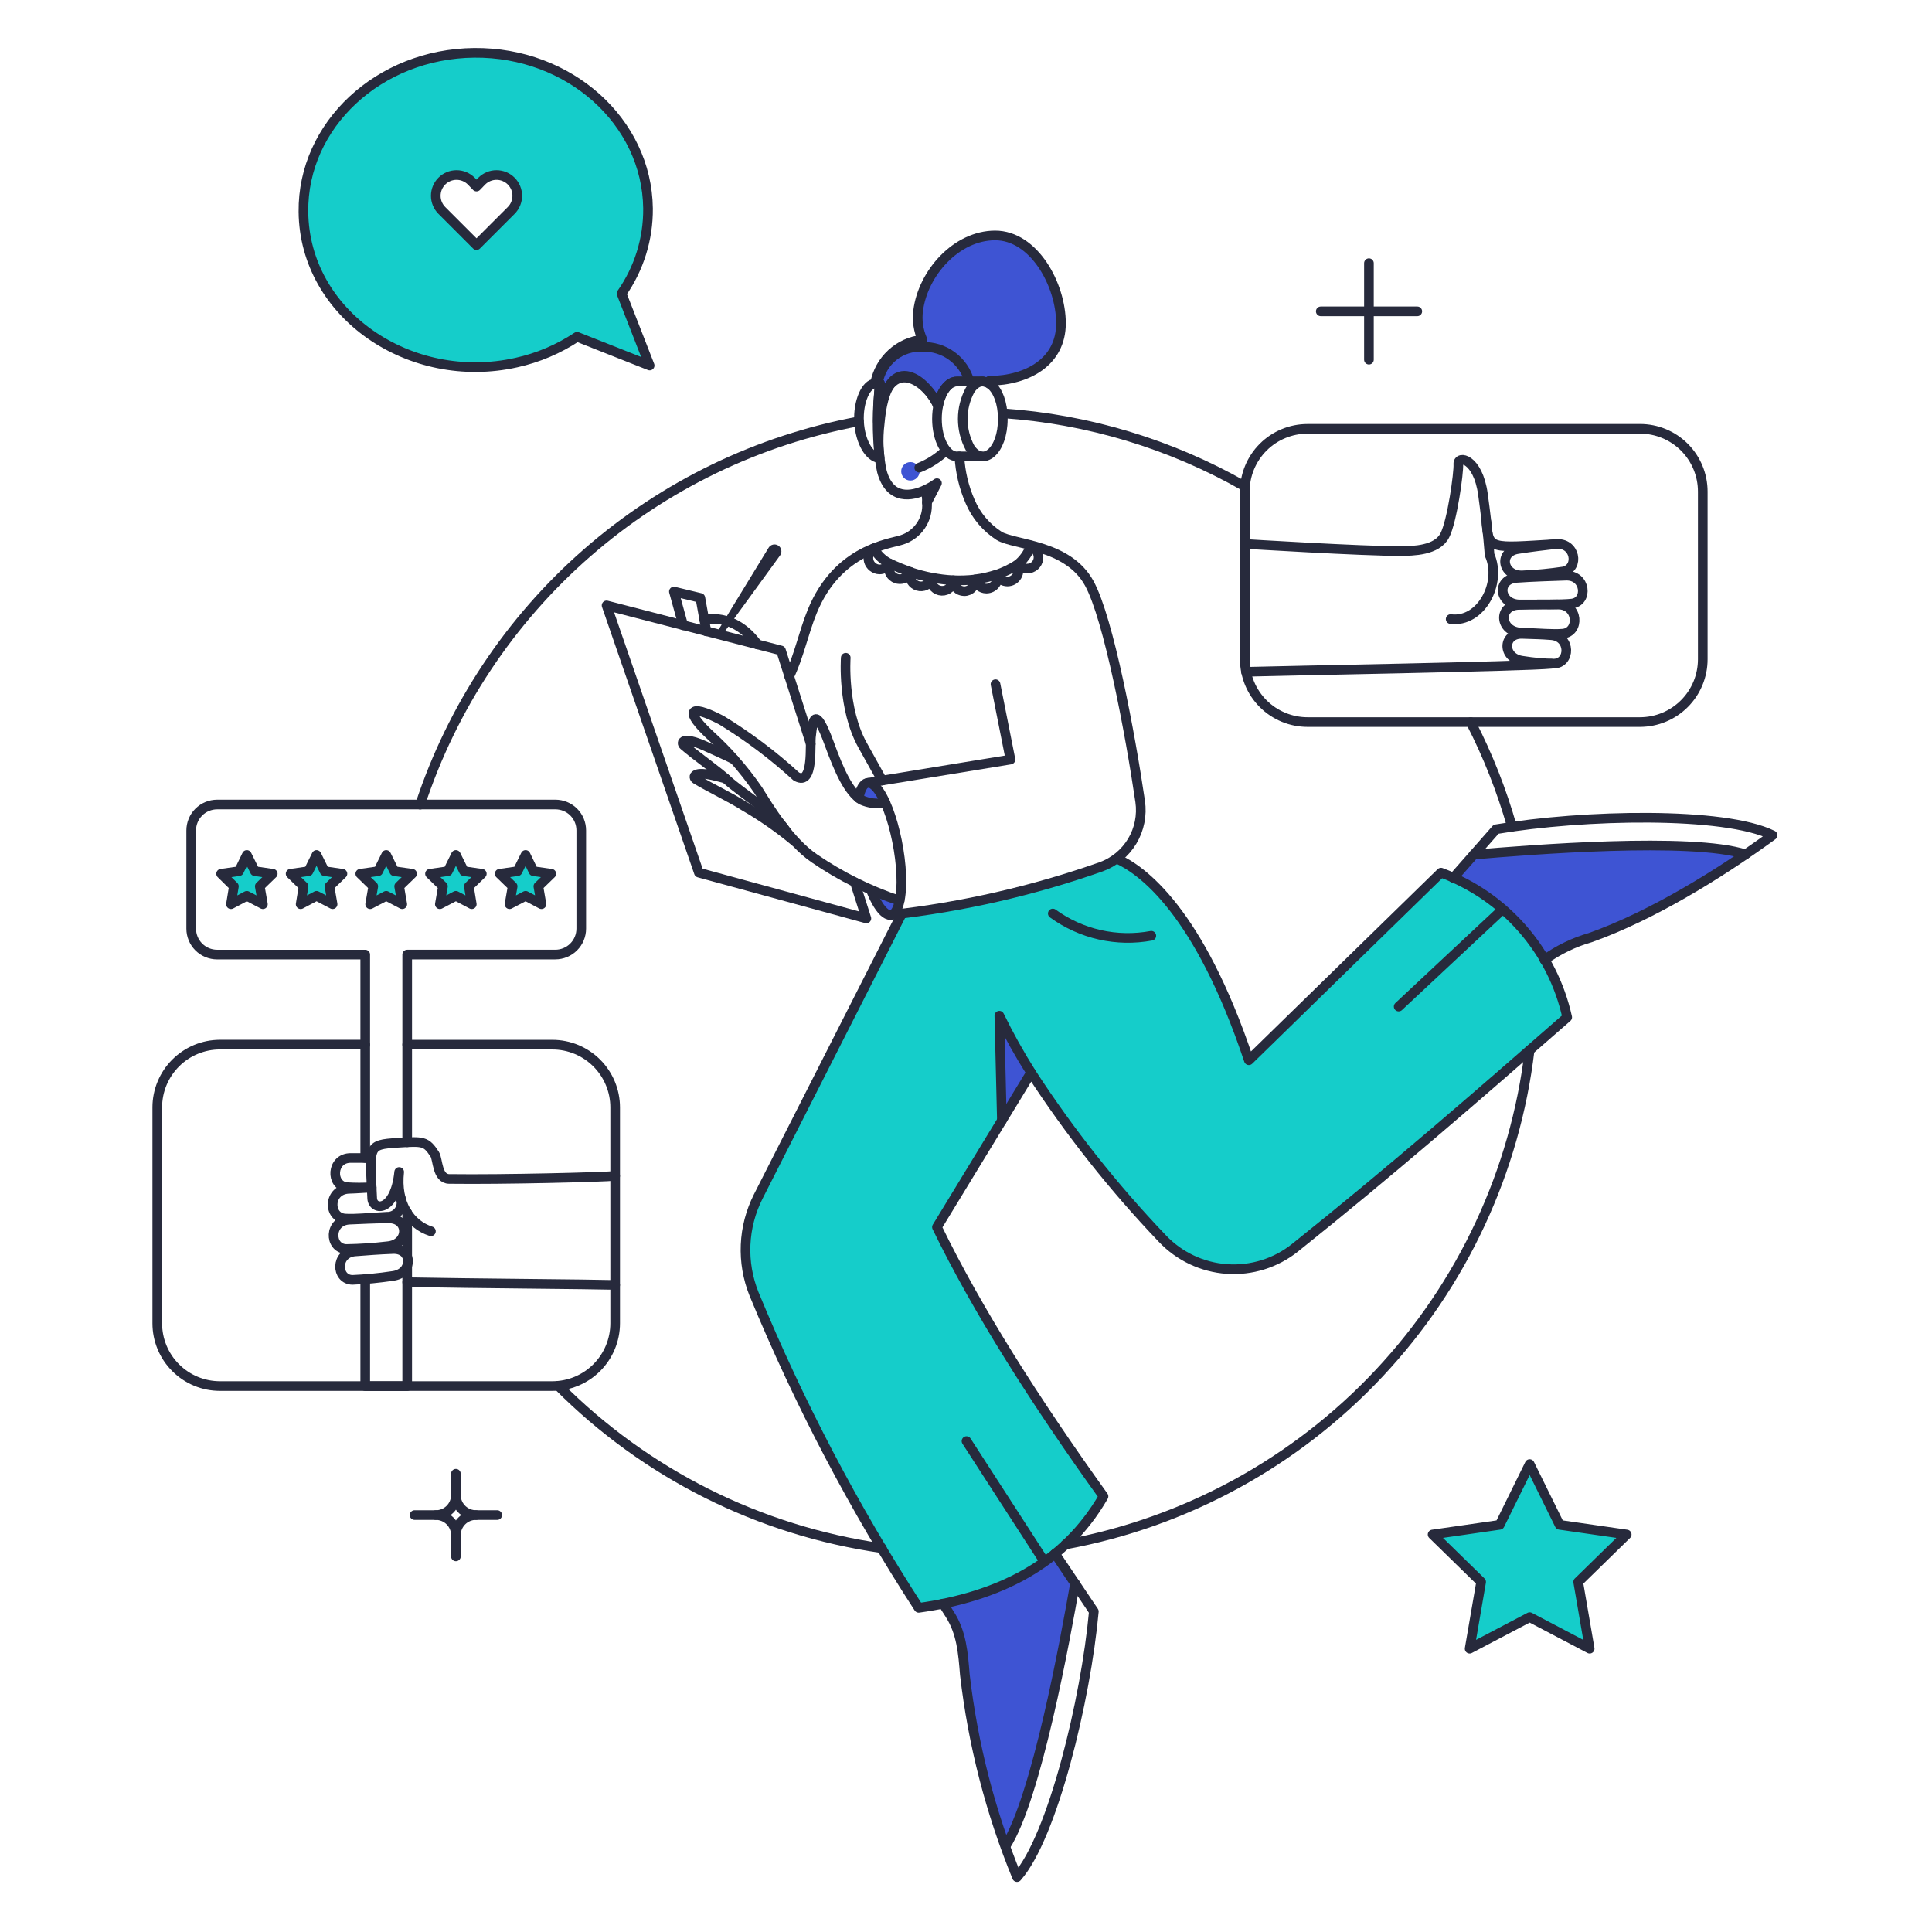 <svg width="154" height="154" viewBox="0 0 154 154" fill="none" xmlns="http://www.w3.org/2000/svg">
<path d="M114.862 69.559L99.565 84.523C95.58 72.598 91.029 69.327 89.022 68.439C87.002 69.975 77.046 72.157 71.908 72.817L60.45 95.399C59.847 96.593 59.505 97.902 59.448 99.238C59.39 100.574 59.617 101.908 60.115 103.149C63.718 111.875 68.114 120.252 73.246 128.175C79.527 127.303 84.834 124.744 87.975 119.291C82.493 111.657 77.898 104.415 74.7 97.828L79.876 89.322L79.658 80.975C82.828 87.519 88.354 94.149 92.643 98.715C93.992 100.145 95.83 101.016 97.791 101.153C99.752 101.29 101.694 100.685 103.229 99.457C110.688 93.509 117.828 87.3 124.924 81.089C124.344 78.479 123.119 76.057 121.361 74.043C119.603 72.029 117.369 70.487 114.862 69.559Z" fill="#15CDCA"/>
<path fill-rule="evenodd" clip-rule="evenodd" d="M51.784 29.136L45.999 26.847C44.525 27.825 42.883 28.522 41.156 28.903C32.707 30.793 24.263 25.066 24.186 16.877C24.118 9.956 30.204 4.288 37.794 4.211C45.371 4.139 51.574 9.679 51.654 16.619C51.674 19.043 50.937 21.412 49.545 23.395L51.784 29.136ZM40.209 14.089C40.512 14.214 40.771 14.427 40.953 14.699C41.135 14.972 41.232 15.292 41.231 15.62C41.231 15.837 41.188 16.052 41.105 16.253C41.022 16.454 40.9 16.636 40.746 16.79L37.983 19.538L35.221 16.79C35.067 16.636 34.945 16.454 34.862 16.253C34.779 16.052 34.736 15.837 34.736 15.62C34.736 15.18 34.91 14.759 35.221 14.449C35.531 14.138 35.952 13.964 36.391 13.964C36.608 13.964 36.824 14.007 37.025 14.09C37.225 14.173 37.408 14.295 37.562 14.449L37.983 14.871L38.405 14.449C38.636 14.217 38.931 14.059 39.252 13.995C39.574 13.931 39.906 13.964 40.209 14.089Z" fill="#15CDCA"/>
<path d="M19.676 68.149L20.316 69.443L21.741 69.647L20.708 70.65L20.956 72.075L19.676 71.406L18.411 72.075L18.644 70.65L17.626 69.647L19.051 69.443L19.676 68.149Z" fill="#15CDCA"/>
<path d="M25.231 68.149L25.871 69.443L27.296 69.647L26.263 70.65L26.511 72.075L25.231 71.406L23.966 72.075L24.198 70.65L23.166 69.647L24.591 69.443L25.231 68.149Z" fill="#15CDCA"/>
<path d="M30.785 68.149L31.425 69.443L32.85 69.647L31.817 70.65L32.065 72.075L30.785 71.406L29.506 72.075L29.753 70.65L28.72 69.647L30.146 69.443L30.785 68.149Z" fill="#15CDCA"/>
<path d="M36.34 68.149L36.98 69.443L38.405 69.647L37.373 70.65L37.605 72.075L36.34 71.406L35.061 72.075L35.308 70.65L34.276 69.647L35.701 69.443L36.34 68.149Z" fill="#15CDCA"/>
<path d="M41.895 68.149L42.52 69.443L43.945 69.647L42.913 70.65L43.16 72.075L41.895 71.406L40.615 72.075L40.863 70.65L39.83 69.647L41.255 69.443L41.895 68.149Z" fill="#15CDCA"/>
<path d="M129.665 122.315L124.314 121.544L121.929 116.702L119.544 121.544L114.193 122.315L118.061 126.095L117.145 131.417L121.929 128.902L126.713 131.417L125.797 126.095L129.665 122.315Z" fill="#15CDCA"/>
<path d="M73.784 39.038C73.853 39.373 73.887 39.714 73.886 40.056L74.685 38.514C74.4 38.714 74.098 38.889 73.784 39.038Z" fill="#3E54D3"/>
<path d="M71.705 71.799C71.312 73.747 70.236 73.005 69.421 70.941C70.164 71.274 70.926 71.561 71.704 71.799H71.705Z" fill="#3E54D3"/>
<path d="M70.57 63.977C70.211 64.067 69.838 64.082 69.472 64.022C69.107 63.962 68.758 63.827 68.447 63.627C68.782 61.764 69.741 62.13 70.57 63.977Z" fill="#3E54D3"/>
<path d="M61.264 43.662L57.178 50.351C57.144 50.403 57.131 50.467 57.144 50.528C57.156 50.589 57.192 50.643 57.244 50.677C57.296 50.712 57.36 50.724 57.421 50.712C57.482 50.7 57.536 50.664 57.57 50.612L62.18 44.273C62.224 44.213 62.255 44.145 62.272 44.072C62.289 44 62.291 43.925 62.278 43.851C62.265 43.778 62.237 43.708 62.197 43.646C62.156 43.584 62.103 43.53 62.041 43.489C61.979 43.448 61.91 43.419 61.836 43.406C61.763 43.392 61.688 43.394 61.615 43.41C61.543 43.426 61.474 43.457 61.414 43.5C61.353 43.543 61.302 43.599 61.264 43.662Z" fill="#272A3C"/>
<path d="M71.835 37.569C71.835 37.764 71.913 37.951 72.051 38.089C72.188 38.227 72.375 38.304 72.57 38.304C72.765 38.304 72.952 38.227 73.09 38.089C73.227 37.951 73.305 37.764 73.305 37.569C73.305 37.374 73.227 37.187 73.09 37.05C72.952 36.912 72.765 36.834 72.57 36.834C72.375 36.834 72.188 36.912 72.051 37.05C71.913 37.187 71.835 37.374 71.835 37.569Z" fill="#3E54D3"/>
<path d="M82.188 85.496L79.861 89.306L79.643 80.96C80.413 82.515 81.262 84.029 82.188 85.496Z" fill="#3E54D3"/>
<path d="M117.479 68.12L115.851 69.982C118.907 71.323 121.45 73.612 123.107 76.51C124.217 75.713 125.457 75.113 126.771 74.736C131.15 73.017 135.313 70.791 139.175 68.105C134.929 66.695 121.856 67.742 117.479 68.12Z" fill="#3E54D3"/>
<path d="M84.123 123.856C81.509 125.89 78.439 127.258 75.179 127.84L75.703 128.669C76.648 130.138 76.765 131.752 76.909 133.497C77.447 138.172 78.526 142.769 80.124 147.196C82.596 143.446 84.937 130.546 85.693 126.213L84.123 123.856Z" fill="#3E54D3"/>
<path d="M84.57 25.776C84.57 22.694 82.419 18.768 79.322 18.768C76.238 18.768 73.563 21.763 73.184 24.773C73.087 25.557 73.204 26.353 73.524 27.076C72.604 27.175 71.741 27.567 71.062 28.195C70.383 28.822 69.924 29.652 69.754 30.561L70.131 30.546C70.024 31.575 69.974 32.608 69.982 33.642C70.606 28.094 73.788 30.186 74.769 32.349C74.999 31.215 75.584 30.415 76.268 30.415H78.318C78.54 30.423 78.753 30.499 78.93 30.633C78.91 30.54 78.888 30.448 78.864 30.356C81.923 30.326 84.57 28.828 84.57 25.776Z" fill="#3E54D3"/>
<path d="M84.57 25.776C84.57 22.694 82.419 18.768 79.322 18.768C76.238 18.768 73.563 21.763 73.184 24.773C73.087 25.557 73.204 26.353 73.524 27.076C72.604 27.175 71.741 27.567 71.062 28.195C70.383 28.822 69.924 29.652 69.754 30.561L70.131 30.546C70.024 31.575 69.974 32.608 69.982 33.642C70.606 28.094 73.788 30.186 74.769 32.349C74.999 31.215 75.584 30.415 76.268 30.415H78.318C78.54 30.423 78.753 30.499 78.93 30.633C78.91 30.54 78.888 30.448 78.864 30.356C81.923 30.326 84.57 28.828 84.57 25.776Z" stroke="#272A3C" stroke-width="0.769" stroke-linejoin="round"/>
<path d="M70.294 123.405C60.517 122.011 51.46 117.468 44.498 110.463" stroke="#272A3C" stroke-width="0.769" stroke-linecap="round" stroke-linejoin="round"/>
<path d="M121.929 83.693C120.779 93.355 116.566 102.394 109.906 109.488C103.247 116.582 94.491 121.357 84.922 123.114" stroke="#272A3C" stroke-width="0.769" stroke-linecap="round" stroke-linejoin="round"/>
<path d="M117.232 57.563C118.602 60.225 119.703 63.016 120.518 65.896" stroke="#272A3C" stroke-width="0.769" stroke-linecap="round" stroke-linejoin="round"/>
<path d="M32.458 91.051V76.088H44.265C44.813 76.088 45.339 75.871 45.726 75.483C46.114 75.095 46.332 74.57 46.332 74.022V66.186C46.331 65.915 46.278 65.647 46.174 65.397C46.07 65.147 45.918 64.92 45.726 64.728C45.534 64.537 45.306 64.386 45.055 64.283C44.805 64.18 44.536 64.127 44.265 64.128H17.306C17.034 64.129 16.765 64.183 16.514 64.287C16.263 64.391 16.035 64.544 15.843 64.737C15.651 64.93 15.499 65.158 15.396 65.41C15.293 65.661 15.24 65.931 15.241 66.203V74.023C15.241 74.571 15.459 75.097 15.846 75.484C16.234 75.872 16.759 76.09 17.307 76.09H29.113V92.3" stroke="#272A3C" stroke-width="0.769" stroke-linecap="round" stroke-linejoin="round"/>
<path d="M32.458 100.183V96.664" stroke="#272A3C" stroke-width="0.769" stroke-linecap="round" stroke-linejoin="round"/>
<path d="M29.113 101.964V110.492H32.458V100.895" stroke="#272A3C" stroke-width="0.769" stroke-linecap="round" stroke-linejoin="round"/>
<path d="M32.458 83.269H44.033C45.359 83.27 46.631 83.797 47.569 84.735C48.507 85.673 49.034 86.945 49.035 88.271V105.474C49.035 106.801 48.508 108.074 47.57 109.014C46.632 109.953 45.36 110.482 44.033 110.483H17.538C16.882 110.484 16.232 110.356 15.625 110.105C15.018 109.854 14.467 109.487 14.003 109.022C13.538 108.559 13.169 108.008 12.918 107.401C12.666 106.795 12.537 106.145 12.536 105.488V88.268C12.537 86.942 13.064 85.67 14.002 84.732C14.94 83.794 16.212 83.266 17.538 83.266H29.113" stroke="#272A3C" stroke-width="0.769" stroke-linecap="round" stroke-linejoin="round"/>
<path d="M30.873 99.341C32.602 99.205 32.647 97.1 30.975 97.116C29.724 97.129 28.852 97.175 27.863 97.218C26.205 97.295 26.22 99.501 27.587 99.559C28.685 99.543 29.782 99.47 30.873 99.341Z" stroke="#272A3C" stroke-width="0.769" stroke-linecap="round" stroke-linejoin="round"/>
<path d="M29.583 92.316C28.985 92.302 28.539 92.302 27.976 92.302C26.392 92.287 26.333 94.497 27.642 94.628C28.3 94.672 28.961 94.672 29.62 94.628" stroke="#272A3C" stroke-width="0.769" stroke-linecap="round" stroke-linejoin="round"/>
<path d="M31.265 101.713C32.937 101.531 32.938 99.503 31.324 99.561C30.117 99.605 29.273 99.679 28.314 99.75C26.714 99.869 26.772 102 28.095 102.019C29.157 101.973 30.215 101.871 31.265 101.713Z" stroke="#272A3C" stroke-width="0.769" stroke-linecap="round" stroke-linejoin="round"/>
<path d="M29.625 94.673C28.996 94.688 28.451 94.745 27.834 94.759C26.151 94.803 26.119 97.045 27.514 97.132C28.356 97.183 29.244 97.073 30.858 96.986C31.038 96.992 31.217 96.953 31.379 96.874C31.541 96.795 31.682 96.678 31.788 96.532C31.895 96.387 31.965 96.218 31.991 96.04C32.018 95.862 32.001 95.679 31.942 95.509C31.863 95.281 31.713 95.085 31.513 94.95" stroke="#272A3C" stroke-width="0.769" stroke-linecap="round" stroke-linejoin="round"/>
<path d="M49.035 93.727C48.206 93.828 40.106 94.033 35.802 93.974C34.828 93.96 34.912 92.406 34.654 92.011C33.965 90.955 33.753 90.961 31.688 91.092C29.259 91.245 29.484 91.354 29.667 95.513C29.712 96.531 31.484 96.647 31.819 93.419C31.543 95.905 32.677 97.607 34.349 98.145" stroke="#272A3C" stroke-width="0.769" stroke-linecap="round" stroke-linejoin="round"/>
<path d="M49.035 102.422C46.941 102.364 37.925 102.306 32.458 102.204" stroke="#272A3C" stroke-width="0.769" stroke-linecap="round" stroke-linejoin="round"/>
<path d="M19.676 68.149L20.316 69.443L21.741 69.647L20.708 70.65L20.956 72.075L19.676 71.406L18.411 72.075L18.644 70.65L17.626 69.647L19.051 69.443L19.676 68.149Z" stroke="#272A3C" stroke-width="0.769" stroke-linecap="round" stroke-linejoin="round"/>
<path d="M25.231 68.149L25.871 69.443L27.296 69.647L26.263 70.65L26.511 72.075L25.231 71.406L23.966 72.075L24.198 70.65L23.166 69.647L24.591 69.443L25.231 68.149Z" stroke="#272A3C" stroke-width="0.769" stroke-linecap="round" stroke-linejoin="round"/>
<path d="M30.785 68.149L31.425 69.443L32.85 69.647L31.818 70.65L32.065 72.075L30.785 71.406L29.506 72.075L29.753 70.65L28.721 69.647L30.146 69.443L30.785 68.149Z" stroke="#272A3C" stroke-width="0.769" stroke-linecap="round" stroke-linejoin="round"/>
<path d="M36.34 68.149L36.98 69.443L38.405 69.647L37.373 70.65L37.605 72.075L36.34 71.406L35.061 72.075L35.308 70.65L34.276 69.647L35.701 69.443L36.34 68.149Z" stroke="#272A3C" stroke-width="0.769" stroke-linecap="round" stroke-linejoin="round"/>
<path d="M41.895 68.149L42.52 69.443L43.945 69.647L42.913 70.65L43.16 72.075L41.895 71.406L40.615 72.075L40.863 70.65L39.83 69.647L41.255 69.443L41.895 68.149Z" stroke="#272A3C" stroke-width="0.769" stroke-linecap="round" stroke-linejoin="round"/>
<path d="M121.26 50.424C119.53 50.363 119.384 48.272 121.056 48.214C122.307 48.17 123.179 48.184 124.183 48.184C125.84 48.184 125.927 50.404 124.561 50.511C123.732 50.578 122.859 50.48 121.26 50.424Z" stroke="#272A3C" stroke-width="0.769" stroke-linecap="round" stroke-linejoin="round"/>
<path d="M121.405 52.678C119.734 52.495 119.733 50.467 121.347 50.525C122.554 50.569 122.7 50.556 123.643 50.627C125.243 50.747 125.185 52.876 123.861 52.896C123.039 52.882 122.218 52.809 121.405 52.678Z" stroke="#272A3C" stroke-width="0.769" stroke-linecap="round" stroke-linejoin="round"/>
<path d="M115.633 49.347C118.046 49.654 119.748 46.468 118.73 44.214C118.73 44.214 118.613 42.309 118.206 39.401C117.799 36.493 116.2 36.289 116.243 36.987C116.287 37.685 115.749 41.538 115.167 42.673C114.542 43.894 112.637 43.918 111.619 43.924C108.682 43.938 99.23 43.356 99.23 43.356" stroke="#272A3C" stroke-width="0.769" stroke-linecap="round" stroke-linejoin="round"/>
<path d="M99.317 53.55C102.24 53.463 121.522 53.128 123.659 52.91" stroke="#272A3C" stroke-width="0.769" stroke-linecap="round" stroke-linejoin="round"/>
<path d="M121.449 45.858C119.777 46.001 119.383 44.014 120.984 43.764C122.177 43.577 123.019 43.486 123.979 43.371C125.579 43.18 125.925 45.274 124.619 45.552C123.568 45.709 122.51 45.81 121.449 45.858Z" stroke="#272A3C" stroke-width="0.769" stroke-linecap="round" stroke-linejoin="round"/>
<path d="M121.173 48.184C119.489 48.2 119.253 46.179 120.882 46.062C122.089 45.974 123.867 45.918 124.823 45.887C126.422 45.833 126.612 47.959 125.288 48.112C124.489 48.204 122.714 48.17 121.173 48.184Z" stroke="#272A3C" stroke-width="0.769" stroke-linecap="round" stroke-linejoin="round"/>
<path d="M118.483 41.612C118.672 43.837 118.773 43.678 123.979 43.372" stroke="#272A3C" stroke-width="0.769" stroke-linecap="round" stroke-linejoin="round"/>
<path d="M130.726 34.181C132.053 34.182 133.325 34.709 134.263 35.647C135.201 36.585 135.728 37.857 135.728 39.183V52.547C135.729 53.874 135.202 55.147 134.264 56.087C133.326 57.026 132.054 57.554 130.726 57.556H104.232C102.906 57.557 101.633 57.032 100.693 56.096C99.754 55.159 99.225 53.888 99.223 52.561V39.186C99.222 37.861 99.748 36.589 100.683 35.651C101.147 35.186 101.698 34.817 102.305 34.566C102.911 34.314 103.561 34.184 104.218 34.184L130.726 34.181Z" stroke="#272A3C" stroke-width="0.769" stroke-linecap="round" stroke-linejoin="round"/>
<path d="M73.784 39.038C74.101 38.894 74.402 38.718 74.685 38.514L73.886 40.056" stroke="#272A3C" stroke-width="0.769" stroke-linecap="round" stroke-linejoin="round"/>
<path d="M76.473 36.377C76.54 37.621 76.83 38.843 77.331 39.983C77.81 41.106 78.616 42.058 79.643 42.717C80.849 43.446 85.126 43.385 86.826 46.498C88.369 49.318 90.097 58.509 90.883 63.889C91.042 64.982 90.82 66.097 90.253 67.045C89.686 67.993 88.809 68.716 87.771 69.093C82.344 71.004 76.718 72.291 71.001 72.93" stroke="#272A3C" stroke-width="0.769" stroke-linecap="round" stroke-linejoin="round"/>
<path d="M74.774 32.349C73.772 30.139 70.635 27.739 70.122 33.745C69.963 35.021 70.022 36.315 70.296 37.572C70.935 39.927 72.71 39.549 73.786 39.04C73.855 39.376 73.889 39.716 73.888 40.058C73.938 40.703 73.771 41.346 73.412 41.883C73.053 42.421 72.525 42.823 71.91 43.025C70.949 43.356 66.783 43.734 64.742 48.739C64.07 50.382 63.666 52.36 62.909 53.916" stroke="#272A3C" stroke-width="0.769" stroke-linecap="round" stroke-linejoin="round"/>
<path d="M79.352 54.539L80.545 60.545L69.16 62.406" stroke="#272A3C" stroke-width="0.769" stroke-linecap="round" stroke-linejoin="round"/>
<path d="M70.57 63.977C69.924 64.113 69.25 64.036 68.651 63.758C67.633 63.104 66.891 61.445 66.091 59.25C64.944 56.122 64.783 57.447 64.652 58.638C64.533 59.23 64.909 62.705 63.474 61.895C61.632 60.208 59.63 58.703 57.498 57.401C54.773 55.986 54.605 56.76 56.683 58.666C57.322 59.248 57.929 59.865 58.501 60.513C59.198 61.295 59.844 62.121 60.435 62.985C61.315 64.4 62.936 67.07 64.914 68.424C67.009 69.859 69.294 70.995 71.704 71.796" stroke="#272A3C" stroke-width="0.769" stroke-linecap="round" stroke-linejoin="round"/>
<path d="M62.703 66.317C61.831 64.834 59.197 63.294 57.937 62.146C57.078 61.362 55.447 60.233 54.505 59.413C54.272 59.21 54.36 58.656 56.148 59.442C56.546 59.618 57.913 60.227 58.527 60.544" stroke="#272A3C" stroke-width="0.769" stroke-linecap="round" stroke-linejoin="round"/>
<path d="M57.833 62.053C57.518 61.967 57.248 61.9 57.105 61.868C55.215 61.388 55.214 61.956 55.476 62.115C56.536 62.758 58.344 63.622 59.315 64.252C60.741 65.075 62.094 66.019 63.358 67.073" stroke="#272A3C" stroke-width="0.769" stroke-linecap="round" stroke-linejoin="round"/>
<path d="M68.45 63.613C68.72 62.126 69.395 62.075 70.078 63.077C71.425 65.045 72.374 70.377 71.532 72.397C71.053 73.55 70.136 72.757 69.421 70.943" stroke="#272A3C" stroke-width="0.769" stroke-linecap="round" stroke-linejoin="round"/>
<path d="M68.142 70.331L69.058 73.209L55.709 69.56L48.351 48.257L62.253 51.849L64.623 59.294" stroke="#272A3C" stroke-width="0.769" stroke-linecap="round" stroke-linejoin="round"/>
<path d="M54.459 49.842L53.717 47.152L55.825 47.661L56.305 50.322" stroke="#272A3C" stroke-width="0.769" stroke-linecap="round" stroke-linejoin="round"/>
<path d="M75.398 35.911C74.784 36.498 74.063 36.962 73.275 37.278" stroke="#272A3C" stroke-width="0.769" stroke-linecap="round" stroke-linejoin="round"/>
<path d="M67.415 52.43C67.415 52.43 67.126 56.464 68.753 59.395L70.323 62.216" stroke="#272A3C" stroke-width="0.769" stroke-linecap="round" stroke-linejoin="round"/>
<path d="M71.884 72.834L60.435 95.384C59.832 96.578 59.49 97.887 59.432 99.223C59.374 100.56 59.602 101.893 60.101 103.135C63.699 111.863 68.094 120.24 73.231 128.161C79.512 127.288 84.82 124.729 87.961 119.276C82.479 111.642 77.884 104.401 74.685 97.813L82.186 85.497C85.253 90.218 88.753 94.643 92.641 98.715C93.99 100.145 95.828 101.015 97.789 101.153C99.75 101.29 101.691 100.685 103.227 99.457C110.683 93.505 117.826 87.3 124.922 81.089C124.345 78.478 123.121 76.055 121.363 74.04C119.605 72.026 117.37 70.485 114.862 69.559L99.547 84.511C95.567 72.597 91.014 69.326 89.008 68.439" stroke="#272A3C" stroke-width="0.769" stroke-linecap="round" stroke-linejoin="round"/>
<path d="M79.861 89.306L79.658 80.96C80.416 82.517 81.261 84.032 82.188 85.496" stroke="#272A3C" stroke-width="0.769" stroke-linecap="round" stroke-linejoin="round"/>
<path d="M117.479 68.12C121.842 67.743 134.828 66.703 139.138 68.103" stroke="#272A3C" stroke-width="0.769" stroke-linecap="round" stroke-linejoin="round"/>
<path d="M115.836 69.982L119.253 66.099C126.204 64.921 137.444 64.674 141.295 66.579C137.076 69.662 131.652 73.002 126.768 74.736C125.454 75.113 124.215 75.713 123.104 76.51" stroke="#272A3C" stroke-width="0.769" stroke-linecap="round" stroke-linejoin="round"/>
<path d="M84.093 123.841L87.19 128.451C86.55 135.474 83.904 146.409 81.067 149.623C78.951 144.463 77.552 139.037 76.909 133.497C76.766 131.752 76.648 130.138 75.703 128.669L75.167 127.827" stroke="#272A3C" stroke-width="0.769" stroke-linecap="round" stroke-linejoin="round"/>
<path d="M56.145 49.406C56.145 49.406 58.472 48.737 60.377 51.369" stroke="#272A3C" stroke-width="0.769" stroke-linecap="round" stroke-linejoin="round"/>
<path d="M69.64 43.706C69.475 43.811 69.348 43.966 69.278 44.148C69.208 44.331 69.198 44.531 69.25 44.719C69.302 44.908 69.414 45.074 69.567 45.195C69.721 45.316 69.91 45.384 70.105 45.389C70.267 45.389 70.426 45.343 70.564 45.259C70.703 45.174 70.816 45.053 70.89 44.909C70.365 44.639 69.93 44.22 69.64 43.706Z" stroke="#272A3C" stroke-width="0.769" stroke-linecap="round" stroke-linejoin="round"/>
<path d="M70.847 45.276C70.846 45.484 70.919 45.686 71.052 45.846C71.185 46.006 71.371 46.113 71.576 46.15C71.781 46.187 71.992 46.15 72.173 46.046C72.353 45.942 72.491 45.778 72.562 45.582C72.002 45.392 71.453 45.169 70.919 44.913C70.867 45.027 70.843 45.151 70.847 45.276Z" stroke="#272A3C" stroke-width="0.769" stroke-linecap="round" stroke-linejoin="round"/>
<path d="M72.519 45.845C72.518 46.064 72.598 46.276 72.744 46.44C72.889 46.603 73.09 46.708 73.308 46.733C73.526 46.758 73.745 46.702 73.924 46.576C74.103 46.45 74.23 46.262 74.279 46.048C73.698 45.936 73.125 45.785 72.563 45.598C72.533 45.677 72.518 45.76 72.519 45.845Z" stroke="#272A3C" stroke-width="0.769" stroke-linecap="round" stroke-linejoin="round"/>
<path d="M74.22 46.178C74.212 46.41 74.296 46.637 74.454 46.808C74.612 46.978 74.832 47.08 75.064 47.089C75.297 47.099 75.523 47.016 75.695 46.859C75.867 46.702 75.969 46.483 75.98 46.251C75.394 46.222 74.811 46.149 74.236 46.032C74.239 46.075 74.221 46.134 74.221 46.178H74.22Z" stroke="#272A3C" stroke-width="0.769" stroke-linecap="round" stroke-linejoin="round"/>
<path d="M75.994 46.25C75.994 46.479 76.084 46.699 76.244 46.862C76.405 47.025 76.623 47.119 76.852 47.123C76.971 47.124 77.09 47.1 77.199 47.053C77.308 47.005 77.407 46.936 77.488 46.848C77.568 46.76 77.63 46.656 77.668 46.543C77.706 46.431 77.72 46.311 77.71 46.192C77.14 46.255 76.567 46.275 75.994 46.25Z" stroke="#272A3C" stroke-width="0.769" stroke-linecap="round" stroke-linejoin="round"/>
<path d="M78.625 46.916C78.763 46.916 78.898 46.883 79.022 46.822C79.145 46.76 79.252 46.671 79.335 46.561C79.418 46.452 79.474 46.324 79.5 46.189C79.526 46.054 79.52 45.914 79.483 45.782C78.921 45.972 78.341 46.103 77.753 46.175C77.788 46.381 77.894 46.569 78.054 46.705C78.213 46.84 78.416 46.915 78.625 46.916Z" stroke="#272A3C" stroke-width="0.769" stroke-linecap="round" stroke-linejoin="round"/>
<path d="M80.297 46.352C80.453 46.352 80.605 46.312 80.74 46.235C80.874 46.157 80.986 46.046 81.064 45.912C81.142 45.778 81.183 45.626 81.184 45.471C81.185 45.316 81.145 45.163 81.068 45.029C80.563 45.341 80.027 45.599 79.469 45.8C79.538 45.962 79.654 46.101 79.801 46.199C79.948 46.297 80.121 46.35 80.297 46.352Z" stroke="#272A3C" stroke-width="0.769" stroke-linecap="round" stroke-linejoin="round"/>
<path d="M82.144 43.56C82.349 43.623 82.525 43.757 82.64 43.937C82.755 44.118 82.801 44.334 82.771 44.546C82.742 44.758 82.638 44.953 82.477 45.095C82.317 45.237 82.111 45.317 81.897 45.321C81.746 45.333 81.594 45.313 81.452 45.263C81.309 45.213 81.178 45.134 81.068 45.03C81.553 44.646 81.925 44.139 82.144 43.56Z" stroke="#272A3C" stroke-width="0.769" stroke-linecap="round" stroke-linejoin="round"/>
<path d="M109.118 20.978V28.67" stroke="#272A3C" stroke-width="0.769" stroke-linecap="round" stroke-linejoin="round"/>
<path d="M112.972 24.817H105.279" stroke="#272A3C" stroke-width="0.769" stroke-linecap="round" stroke-linejoin="round"/>
<path d="M77.317 35.693C78.357 37.288 79.934 35.955 79.934 33.397C79.934 30.853 78.347 29.508 77.317 31.101C76.939 31.808 76.741 32.596 76.741 33.397C76.741 34.198 76.939 34.987 77.317 35.693Z" stroke="#272A3C" stroke-width="0.769" stroke-linecap="round" stroke-linejoin="round"/>
<path d="M78.335 30.401H76.285C75.395 30.401 74.683 31.746 74.685 33.396C74.688 35.046 75.398 36.381 76.285 36.381H78.205" stroke="#272A3C" stroke-width="0.769" stroke-linecap="round" stroke-linejoin="round"/>
<path d="M69.741 30.575C69.043 30.604 68.389 31.986 68.475 33.629C68.564 35.199 69.29 36.46 70.119 36.522C69.888 34.541 69.897 32.539 70.147 30.561L69.741 30.575Z" stroke="#272A3C" stroke-width="0.769" stroke-linecap="round" stroke-linejoin="round"/>
<path d="M69.989 30.473C70.132 29.65 70.573 28.909 71.227 28.389C71.881 27.869 72.703 27.607 73.537 27.652C74.377 27.626 75.202 27.883 75.879 28.381C76.557 28.879 77.047 29.59 77.273 30.401" stroke="#272A3C" stroke-width="0.769" stroke-linecap="round" stroke-linejoin="round"/>
<path d="M40.746 14.434C40.593 14.281 40.41 14.159 40.209 14.075C40.008 13.992 39.793 13.95 39.576 13.95C39.358 13.95 39.143 13.992 38.942 14.075C38.741 14.159 38.559 14.281 38.405 14.434L37.984 14.871L37.562 14.434C37.251 14.124 36.83 13.95 36.391 13.95C35.952 13.95 35.531 14.124 35.221 14.434C34.91 14.745 34.736 15.166 34.736 15.605C34.736 16.044 34.91 16.465 35.221 16.776L37.983 19.538L40.746 16.776C40.9 16.622 41.022 16.439 41.105 16.238C41.188 16.038 41.231 15.822 41.231 15.605C41.231 15.387 41.188 15.172 41.105 14.971C41.022 14.771 40.9 14.588 40.746 14.434Z" stroke="#272A3C" stroke-width="0.769" stroke-linecap="round" stroke-linejoin="round"/>
<path d="M45.998 26.847L51.784 29.136L49.545 23.395C50.937 21.412 51.674 19.043 51.654 16.619C51.574 9.679 45.37 4.139 37.794 4.211C30.204 4.288 24.118 9.956 24.187 16.877C24.263 25.066 32.707 30.793 41.156 28.903C42.883 28.522 44.524 27.825 45.998 26.847Z" stroke="#272A3C" stroke-width="0.769" stroke-linecap="round" stroke-linejoin="round"/>
<path d="M129.665 122.315L124.314 121.544L121.929 116.702L119.544 121.544L114.193 122.315L118.061 126.095L117.145 131.417L121.929 128.902L126.713 131.417L125.797 126.095L129.665 122.315Z" stroke="#272A3C" stroke-width="0.769" stroke-linecap="round" stroke-linejoin="round"/>
<path d="M79.934 32.945C86.723 33.409 93.32 35.402 99.23 38.776" stroke="#272A3C" stroke-width="0.769" stroke-linecap="round" stroke-linejoin="round"/>
<path d="M33.49 64.136C36.046 56.376 40.641 49.446 46.794 44.071C52.947 38.696 60.432 35.074 68.466 33.585" stroke="#272A3C" stroke-width="0.769" stroke-linecap="round" stroke-linejoin="round"/>
<path d="M119.777 72.482L111.488 80.232" stroke="#272A3C" stroke-width="0.769" stroke-linecap="round" stroke-linejoin="round"/>
<path d="M83.206 124.409L77.04 114.87" stroke="#272A3C" stroke-width="0.769" stroke-linecap="round" stroke-linejoin="round"/>
<path d="M83.918 72.816C85.038 73.63 86.311 74.207 87.662 74.513C89.012 74.817 90.41 74.844 91.77 74.59" stroke="#272A3C" stroke-width="0.769" stroke-linecap="round" stroke-linejoin="round"/>
<path d="M36.34 117.472V119.165" stroke="#272A3C" stroke-width="0.769" stroke-linecap="round" stroke-linejoin="round"/>
<path d="M39.633 120.766H37.941" stroke="#272A3C" stroke-width="0.769" stroke-linecap="round" stroke-linejoin="round"/>
<path d="M36.34 124.06V122.367" stroke="#272A3C" stroke-width="0.769" stroke-linecap="round" stroke-linejoin="round"/>
<path d="M33.046 120.766H34.74" stroke="#272A3C" stroke-width="0.769" stroke-linecap="round" stroke-linejoin="round"/>
<path d="M37.941 120.766C37.624 120.766 37.315 120.672 37.051 120.496C36.788 120.32 36.583 120.071 36.461 119.778C36.381 119.584 36.34 119.376 36.34 119.165C36.341 119.376 36.3 119.584 36.219 119.778C36.139 119.973 36.021 120.149 35.873 120.298C35.724 120.447 35.547 120.565 35.353 120.645C35.158 120.725 34.95 120.767 34.74 120.766C35.165 120.766 35.572 120.935 35.873 121.235C36.021 121.383 36.139 121.56 36.219 121.754C36.3 121.948 36.341 122.156 36.34 122.367C36.34 121.942 36.509 121.535 36.809 121.235C37.109 120.935 37.516 120.766 37.941 120.766Z" stroke="#272A3C" stroke-width="0.769" stroke-linecap="round" stroke-linejoin="round"/>
<path d="M85.692 126.211C84.939 130.529 82.613 143.346 80.151 147.152" stroke="#272A3C" stroke-width="0.769" stroke-linecap="round" stroke-linejoin="round"/>
</svg>
